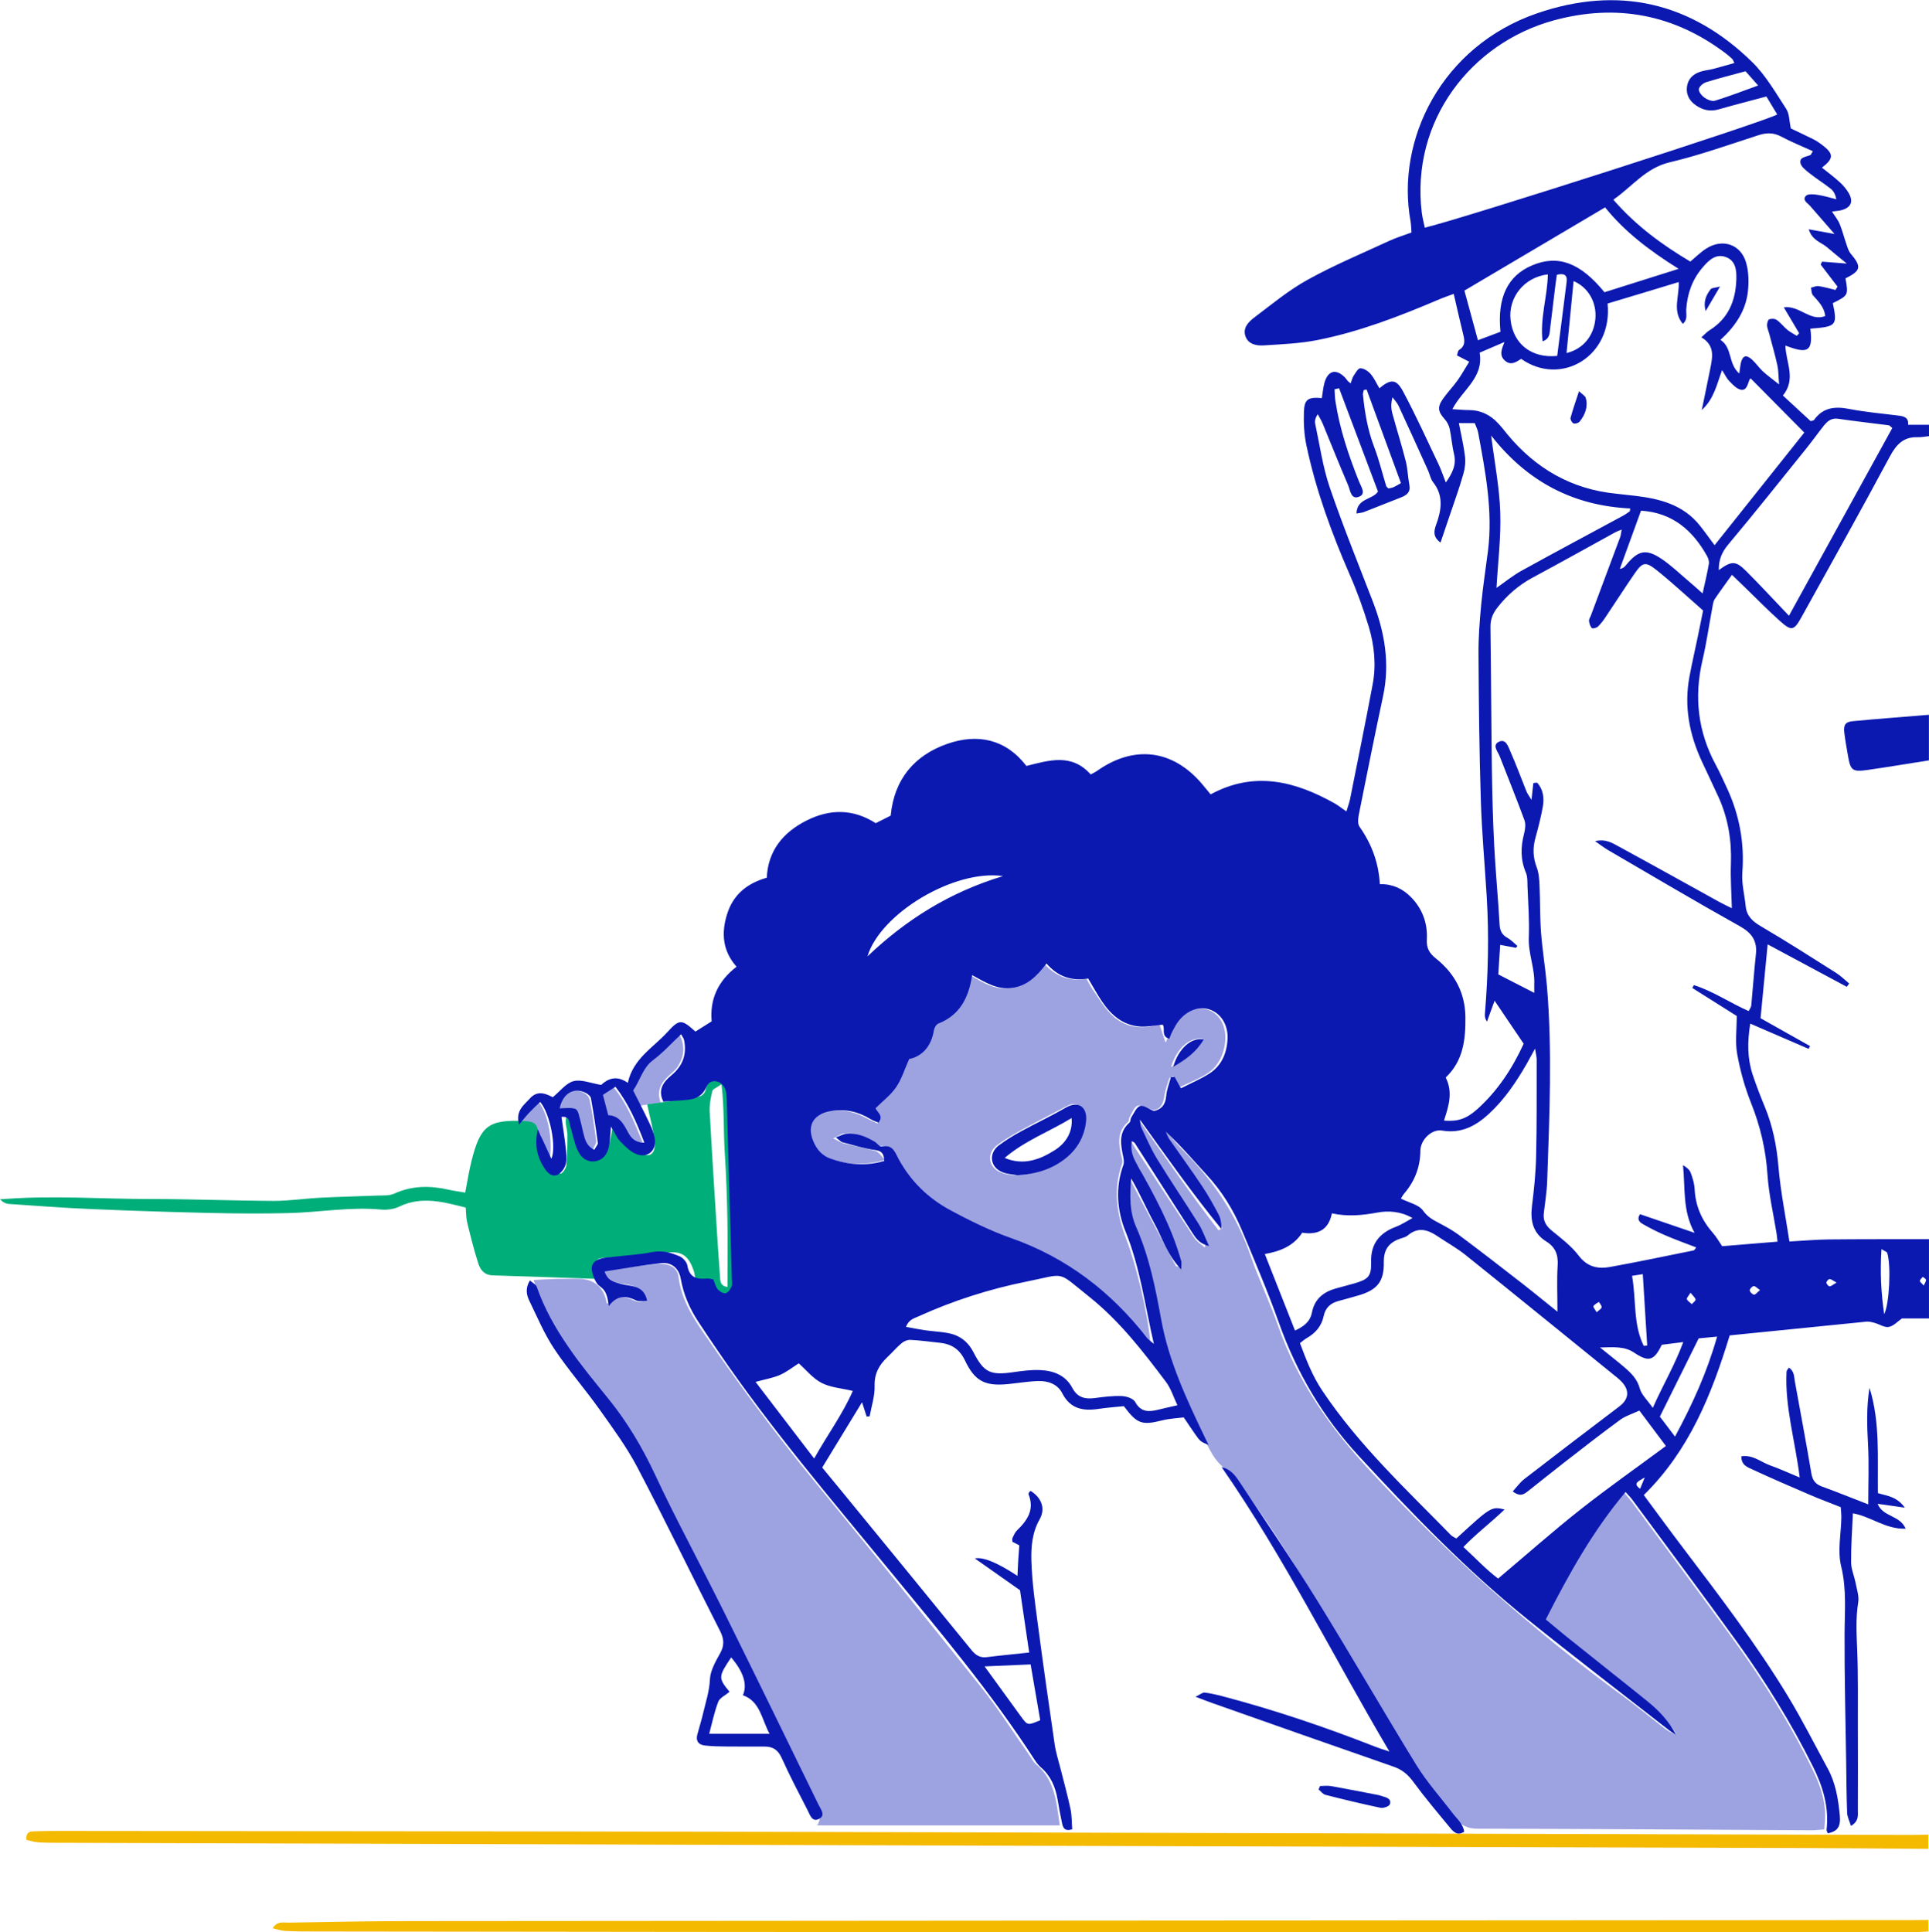 <?xml version="1.0" encoding="UTF-8"?>
<svg id="Layer_2" xmlns="http://www.w3.org/2000/svg" viewBox="0 0 271.21 271.68">
  <defs>
    <style>
      .cls-1 {
        fill: #00ae7a;
      }

      .cls-2 {
        fill: #0b19b1;
      }

      .cls-3 {
        opacity: .4;
      }

      .cls-4 {
        fill: #f4ba00;
      }
    </style>
  </defs>
  <g id="Layer_1-2" data-name="Layer_1">
    <g>
      <g class="cls-3">
        <path class="cls-2" d="M158.89,165.85c2.13,4.04,4.26,8.09,6.41,12.12.06.12.35.11.64.19-.05-1.99-.88-3.67-1.63-5.34-1.17-2.62-2.47-5.17-3.73-7.75-.23-.48-.43-1.03-.81-1.37-.98-.87-1.05-1.93-.84-3.39.34.56.54.92.77,1.26,2.74,4.18,5.47,8.36,8.25,12.52.31.47.85.79,1.43,1.31.32-.99-.1-1.61-.43-2.19-.93-1.62-1.91-3.2-2.9-4.78-2.01-3.22-4.43-6.2-5.73-9.83-.11-.3-.19-.61-.12-1.02,3.67,5.18,7.25,10.4,11.12,15.41.17-.09.34-.18.51-.27-.34-.9-.55-1.88-1.04-2.7-1.27-2.11-2.66-4.15-4.03-6.2-1.02-1.53-2.09-3.02-3.14-4.54.1-.08.21-.16.31-.24.85.95,1.65,1.95,2.55,2.85,4.12,4.19,7.36,8.92,9.3,14.53,1.17,3.4,2.75,6.66,3.94,10.05,2.74,7.84,7.39,14.41,13,20.43,10.85,11.66,22.65,22.24,35.52,31.62,1.94,1.41,3.79,2.95,5.69,4.42.5.39,1.04.74,1.76.93-.23-.35-.4-.77-.69-1.05-1.96-1.9-3.85-3.88-5.94-5.63-3.12-2.61-6.39-5.04-9.59-7.55-.73-.57-1.44-1.17-2.31-1.89,3.14-6.33,6.59-12.36,11.16-17.9.42.49.77.87,1.08,1.28,4.64,6.27,9.3,12.53,13.9,18.84,4.37,5.99,8.32,12.24,11.58,18.92.98,2,1.71,4.06,1.73,6.31,0,.64-.07,1.29-.12,2.02-.69.05-1.2.12-1.72.12-15.68-.08-31.36-.19-47.05-.22-1.4,0-2.25-.45-3.17-1.52-6.49-7.53-11.25-16.19-16.16-24.75-4.41-7.7-8.88-15.36-14.27-22.43-.4-.53-.74-1.2-1.28-1.52-2.18-1.26-2.94-3.49-3.98-5.53-3.31-6.53-5.54-13.4-6.76-20.63-.41-2.4-1.26-4.76-2.16-7.04-.99-2.54-1.15-5.15-1.05-7.84Z"/>
        <path class="cls-2" d="M149.02,256.66h-34.12c.89-1.57.17-2.63-.38-3.75-5.11-10.34-10.21-20.69-15.31-31.03-2.83-5.74-5.56-11.53-8.55-17.19-1.46-2.75-3.34-5.29-5.17-7.83-2.14-2.98-4.47-5.82-6.61-8.79-1.71-2.38-2.86-5.06-3.86-8.1,1.16-.06,2.13-.12,3.1-.15,1.07-.03,2.14-.02,3.2-.02,2.21,0,3.65,1.24,3.97,3.45.18-.01.46.05.53-.05.87-1.13,1.93-.96,3.03-.47.62.27,1.21.6,1.89-.08-.23-1.31-1.24-1.74-2.38-2-.65-.15-1.35-.15-1.94-.41-.61-.27-1.12-.77-1.68-1.17.04-.13.08-.26.12-.39.42-.06.83-.14,1.25-.19,1.78-.23,3.55-.48,5.33-.68.72-.08,1.48-.18,2.17-.04.94.18,1.66.66,1.8,1.82.34,2.86,1.76,5.28,3.36,7.61,4.91,7.15,10.04,14.13,15.55,20.85,7.95,9.7,15.85,19.44,23.67,29.24,2.41,3.02,4.48,6.3,6.71,9.46.31.44.54.96.94,1.29,2.69,2.23,2.89,5.38,3.36,8.63Z"/>
        <path class="cls-2" d="M161.73,188.64c-1.58-1.74-2.93-3.29-4.34-4.76-3.98-4.16-8.65-7.27-14.06-9.3-2.68-1.01-5.35-2.08-7.92-3.33-3.97-1.94-7.32-4.62-9.43-8.64-.44-.85-.87-1.85-2.24-1.42-.22.07-.6-.48-.94-.69-1.28-.77-2.64-1.32-4.17-1.12-.39.05-.76.34-1.48.68.73.35,1.09.6,1.49.7,1.48.37,3,.63,4.46,1.07.45.13.77.69,1.36,1.26-3.15.88-5.85.71-8.46-.51-1.48-.69-2.04-2.1-2.21-3.59-.14-1.22.71-1.97,1.77-2.39,2.29-.9,4.44-.4,6.51.74.42.23.86.41,1.29.61.13-.11.26-.23.39-.34-.23-.61-.47-1.22-.77-1.99,2.21-1.46,3.93-3.48,4.31-6.52,2.46-.62,3.72-2.32,3.89-4.95,3.32-1.08,4.83-3.59,5.3-7.01,1.81,1.1,3.53,2.1,5.65,1.8,2.07-.29,3.43-1.64,4.75-3.35,1.61,1.69,3.51,2.47,5.87,2.02.31.54.56,1.07.89,1.54.8,1.14,1.52,2.37,2.48,3.36,1.89,1.97,4.27,2.3,6.9,1.52.24.72.47,1.4.85,2.56.47-.99.7-1.5.96-2,1.12-2.17,3.24-3.25,5.05-2.6,1.86.67,2.76,2.77,2.27,5.19-.35,1.74-1.24,3.11-2.76,3.98-1.14.65-2.37,1.14-3.62,1.74-.33-.64-.56-1.08-.81-1.57-.26.14-.53.19-.57.31-.26.82-.56,1.64-.69,2.48-.16,1.09-.56,1.89-1.53,1.96-.87-.27-1.65-.79-2.21-.62-.52.17-.81,1.07-1.17,1.67-.1.16-.03.46-.15.56-1.72,1.48-1.36,3.31-.9,5.17.06.24.1.54.02.76-1.32,3.66-.72,7.22.62,10.71,1.34,3.49,2.91,9.87,3.34,14.29ZM142.52,165.25c2.76.01,5.74-1.09,7.43-2.61,1.43-1.29,2.3-2.91,2.57-4.82.13-.87.05-1.77-.76-2.34-.79-.56-1.52-.1-2.23.28-2.06,1.08-4.13,2.13-6.16,3.25-1.1.61-2.19,1.26-3.19,2.01-1.5,1.12-1.24,3.1.48,3.81.72.3,1.54.35,1.86.42ZM164.64,150.03c1.98-.99,3.42-2.1,4.43-3.98-1.88-.23-3.62,1.36-4.43,3.98Z"/>
        <path class="cls-2" d="M89.98,155.44c-.41-.77-.75-1.41-1.02-1.92.95-3.76,4.22-5.41,6.53-8.15.89,1.73.7,3.15-.15,4.51-.24.39-.58.73-.93,1.03-1.21,1.04-2.21,2.17-1.54,4.11-1.1.16-1.97.29-2.88.43Z"/>
        <path class="cls-2" d="M80.75,155.84h-2.48c.36-1.06,1-1.77,1.78-2.3.83-.55,2.59.04,2.82,1.02.44,1.93.69,3.91.95,5.88.04.32-.26.68-.51,1.27-2-1.59-1.38-4.09-2.56-5.86Z"/>
        <path class="cls-2" d="M90.34,160.59c-1.55.02-1.94-.88-2.36-1.67-.58-1.08-1.21-2.07-2.66-2.17-.24-.94-.47-1.81-.71-2.76.55-.37,1.02-.7,1.64-1.13,1.89,2.28,2.9,4.88,4.09,7.74Z"/>
        <path class="cls-2" d="M73.34,157.49c.88-.93,1.63-1.72,2.4-2.53,1.21,1.53,1.95,4.82,1.59,7.84-.32-.67-.53-1.43-.98-1.98-.43-.54.1-1.63-1.2-1.74-.59-.05-1.11-.94-1.8-1.59Z"/>
      </g>
      <path class="cls-1" d="M65.41,167.68c.31-1.58.53-3.03.88-4.43,1.25-5,2.4-5.85,7.45-5.63,1.36.06,1.83.38,1.95,1.75.15,1.78.62,3.42,1.72,4.82.32.41.91.79,1.39.82.27.01.78-.72.82-1.16.14-1.44.15-2.9.15-4.34,0-.87-.53-1.75.01-2.9.35.45.65.7.75,1.01.33,1.01.52,2.07.89,3.06.25.66.59,1.38,1.11,1.81,1.22.99,2.5.58,2.95-.91.34-1.13.49-2.31.77-3.69.42.29.8.43.96.7.34.57.48,1.27.86,1.79.46.62,1.01,1.27,1.67,1.63,1.57.88,2.47.32,2.29-1.5-.17-1.69-.65-3.35-1.04-5.24,1.64-.23,3.52-.49,5.39-.75.53-.07,1.06-.12,1.58-.24.67-.15,1.13-.4,1.31-1.25.23-1.1,1.04-1.49,2.07-1.4,1.03.09,1.34.86,1.44,1.65.2,1.65.32,3.32.39,4.98.29,6.86.55,13.72.82,20.58.01.33.01.67.04,1,.08.99-.02,1.87-1.19,2.21-1.13.33-1.88.02-2.63-1.17-.1-.17-.16-.36-.28-.63-.34-.05-.72-.1-1.1-.16-.32-.06-.64-.14-1.05-.23-.08-.4-.12-.79-.23-1.14-.66-2-1.55-2.77-3.45-2.63-1.59.12-3.18.3-4.77.44-1.33.12-2.65.25-3.98.3-1.49.06-1.73.28-1.6,1.77.03.31.11.62.22,1.22-5-.17-9.86-.35-14.72-.5-1.14-.03-1.72-.78-2-1.67-.61-1.89-1.09-3.83-1.56-5.76-.16-.63-.14-1.31-.21-2.1-3.14-.79-6.18-1.66-9.36-.13-.74.36-1.7.48-2.53.41-4.42-.42-8.78.41-13.18.5-3.59.08-7.19.06-10.78-.02-5.6-.13-11.19-.31-16.79-.55-3.86-.16-7.72-.46-11.57-.72-.44-.03-.86-.23-1.27-.66.38-.02.76-.05,1.14-.07,6.53-.46,13.06.02,19.58.03,5.93,0,11.86.24,17.79.27,2.19,0,4.38-.34,6.58-.45,2.66-.14,5.32-.19,7.98-.3.79-.03,1.66.04,2.35-.27,2.5-1.14,5.03-1.15,7.63-.56.76.17,1.53.27,2.34.41ZM102.28,180.95c0-3.25.05-6.37-.01-9.49-.06-3.13-.16-6.26-.37-9.39-.2-3.08-.05-6.18-.46-9.62-.66.47-1.22.66-1.29.96-.23.94-.42,1.94-.37,2.9.34,6.25.75,12.5,1.14,18.75.1,1.53.22,3.06.32,4.59.04.62.13,1.19,1.04,1.3Z"/>
      <g>
        <path class="cls-4" d="M271.11,259.96c-5.87-.04-11.74-.1-17.61-.12-36.9-.11-73.8-.21-110.7-.32-44.51-.13-89.01-.27-133.52-.41-1.27,0-2.54.01-3.8-.06-.62-.03-1.23-.24-1.77-.35-.1-1,.38-1.18.96-1.2,1.13-.04,2.27-.06,3.4-.06,34.03.04,68.06.05,102.09.13,52.85.12,105.69.29,158.54.43.8,0,1.6-.03,2.4-.05v2Z"/>
        <path class="cls-4" d="M271.11,271.57c-.73.03-1.46.1-2.19.1-39.91,0-79.82.02-119.73,0-35.04-.01-70.07-.06-105.11-.1-1.33,0-2.67,0-4-.08-.54-.03-1.08-.22-1.75-.37.66-1.05,1.48-.78,2.15-.79,5.67-.1,11.34-.21,17.02-.22,70.47-.06,140.95-.1,211.42-.14.73,0,1.47-.01,2.2-.02v1.6Z"/>
      </g>
      <g>
        <path class="cls-2" d="M271.21,185.38h-3.8c-.59.4-1.17,1.06-1.85,1.19-.61.11-1.32-.38-2-.57-.37-.1-.78-.21-1.16-.17-6.37.63-12.73,1.28-19.21,1.93-2.52,8.25-5.65,16.13-12.08,22.45,1.78,2.4,3.62,4.92,5.51,7.41,5.16,6.81,10.35,13.59,14.78,20.91,2,3.31,3.74,6.76,5.59,10.16,1.11,2.04,1.46,4.28,1.68,6.54.15,1.62-.3,2.25-1.68,2.54-.06-.17-.2-.35-.18-.52.36-3.17-.51-6.04-1.91-8.86-3.07-6.17-6.7-12-10.72-17.58-4.84-6.71-9.8-13.33-14.71-19.98-.23-.31-.52-.59-.92-1.05-4.61,5.47-7.98,11.55-11.22,17.92,1.04.86,1.99,1.67,2.96,2.45,3.8,3.04,7.63,6.05,11.41,9.12,1.58,1.28,2.97,2.77,3.95,4.65-.31-.2-.64-.37-.93-.6-6.68-5.22-13.41-10.36-20.01-15.68-8.59-6.93-16.23-14.87-23.7-22.96-5.04-5.46-8.73-11.73-11.22-18.75-1.56-4.39-3.4-8.69-5.2-12.99-1.19-2.85-2.8-5.45-4.91-7.73-1.89-2.05-3.7-4.17-5.79-6.11.18.38.31.79.55,1.12,1.52,2.19,3.1,4.35,4.58,6.57.85,1.27,1.6,2.62,2.31,3.97.31.59.41,1.3.4,2.05-4.06-4.96-7.72-10.16-11.46-15.38.06.36.04.77.19,1.09.71,1.5,1.37,3.04,2.24,4.46,1.88,3.07,3.91,6.05,5.82,9.1.55.87.89,1.87,1.47,3.12-1.38-.33-1.88-1.14-2.36-1.87-2.72-4.19-5.39-8.41-8.09-12.62-.06-.09-.2-.13-.42-.27-.17,1.17.04,2.04.65,3.12,2.48,4.41,4.94,8.85,6.31,13.77.06.22,0,.47,0,1.17-1.99-2.09-2.66-4.43-3.78-6.48-1.13-2.07-2.05-4.25-3.26-6.32-.21,2.34-.23,4.7.69,6.8,1.86,4.2,2.73,8.63,3.54,13.09,1.07,5.84,3.56,11.15,6.1,16.45.17.35.34.7.55,1.13-1.15-.49-1.16-.49-1.88-1.51-.5-.71-.97-1.43-1.61-2.37-.93.12-1.99.16-2.99.41-2.89.72-3.55.53-5.43-1.99-1.11.12-2.36.2-3.6.39-2.16.32-3.94-.02-5.06-2.2-.67-1.31-2-1.76-3.39-1.72-1.39.04-2.78.28-4.17.42-3.24.33-4.71-.35-6.11-3.3-.76-1.6-1.89-2.32-3.53-2.5-1.39-.15-2.78-.34-4.17-.41-.4-.02-.9.2-1.22.47-.71.6-1.32,1.32-2,1.96-1.15,1.1-1.84,2.3-1.79,4.03.04,1.42-.44,2.86-.7,4.29-.14,0-.28.02-.42.03-.2-.62-.4-1.24-.65-2.01-1.9,3.12-3.73,6.12-5.6,9.18,1.03,1.25,2,2.43,2.97,3.61,6,7.33,12.01,14.66,17.98,22.01.6.74,1.2,1.16,2.19,1.04,1.91-.24,3.82-.42,5.96-.65-.45-3.05-.88-5.93-1.29-8.76-2.1-1.48-4.13-2.91-6.35-4.47q1.73-.36,5.99,2.45c.04-.8.07-1.5.11-2.2.04-.67.09-1.33.15-2.09-.29-.15-.62-.32-.98-.51,0-.19-.04-.41.04-.57.17-.36.34-.75.61-1.02,1.47-1.41,2.51-2.94,1.62-5.1-.03-.08.09-.24.16-.35.03-.05.1-.07.15-.1,1.51.93,2.12,2.49,1.26,3.99-1.06,1.86-1.22,3.89-1.16,5.86.09,3.05.54,6.1.94,9.14.73,5.55,1.52,11.09,2.33,16.62.17,1.18.55,2.33.84,3.49.47,1.87.99,3.74,1.39,5.63.2.94.17,1.93.24,2.84-1.11.35-1.3-.27-1.43-.86-.24-1.11-.44-2.22-.63-3.34-.3-1.75-.96-3.31-2.35-4.51-.35-.3-.63-.69-.89-1.08-6.14-9.49-13.4-18.12-20.56-26.83-8.17-9.95-16.53-19.76-23.8-30.41-.98-1.43-1.95-2.87-2.9-4.32-1.23-1.86-2.09-3.85-2.48-6.06-.26-1.48-1.3-2.35-2.77-2.19-2.62.29-5.21.76-7.93,1.17.36,1.24,1.38,1.52,2.4,1.78.64.16,1.32.2,1.95.4.78.26,1.38.77,1.63,1.94-.58,0-1.13.15-1.51-.03-1.37-.65-2.63-.88-3.89.77-.17-1.27-.33-2.16-1.25-2.77-.53-.35-.85-1.18-1.05-1.86-.31-1.1.14-1.77,1.28-2.06.57-.15,1.18-.17,1.78-.24,1.78-.21,3.58-.3,5.34-.65,1.41-.28,2.67.07,3.88.6.47.21,1,.81,1.08,1.31.28,1.68,1.34,1.94,2.75,1.81.26-.02.52.06.89.12.19.45.31,1,.62,1.39.25.3.78.61,1.1.55.34-.07.68-.55.84-.93.14-.34.05-.79.04-1.19-.23-8.27-.46-16.53-.71-24.8-.02-.59-.01-1.22-.22-1.76-.49-1.29-2.1-1.58-2.62-.37-.79,1.85-2.23,1.83-3.75,1.95-.78.06-1.57.11-2.33.16-.82-1.7.02-2.77,1.15-3.71,1.59-1.32,2.19-2.97,1.76-4.99-.04-.18-.18-.34-.41-.77-1.35,1.26-2.53,2.58-3.92,3.62-1.5,1.13-1.84,2.88-2.82,4.28.78,1.55,1.55,3.02,2.26,4.53.34.72.66,1.48.78,2.25.27,1.66-1.01,2.79-2.57,2.18-.87-.34-1.61-1.11-2.29-1.8-.45-.45-.69-1.09-1.3-2.08-.1,1.14-.12,1.82-.22,2.49-.2,1.4-.93,2.24-2.04,2.39-.99.14-1.93-.38-2.47-1.64-.47-1.09-.68-2.29-1.02-3.43-.16-.52-.06-1.29-1.21-1.17.2,1.43.43,2.85.59,4.27.09.79.19,1.62.01,2.37-.14.56-.61,1.22-1.12,1.48-.76.38-1.42-.21-1.83-.84-1.01-1.53-1.5-3.19-.98-5.54.75,1.63,1.31,2.84,1.91,4.14.74-1.61-.17-6.32-1.57-7.99-.52.5-1.04.98-1.52,1.49-.43.45-.81.95-1.45,1.7-.55-1.98.73-2.77,1.49-3.64.9-1.02,1.88-.95,3.25-.21,1.01-.82,1.86-1.99,2.93-2.26,1.11-.28,2.44.3,3.87.53.93-.86,2.15-1.42,3.75-.29.75-3.43,3.57-4.94,5.56-7.13,1.71-1.88,2.01-1.82,3.95-.08.7-.44,1.42-.9,2.28-1.44-.28-3.1.89-5.67,3.5-7.68-1.96-2.21-2.16-4.7-1.35-7.33.83-2.71,2.71-4.36,5.6-5.18.17-3.79,2.28-6.37,5.59-8.04,3.28-1.65,6.53-1.67,9.73.37.72-.36,1.42-.72,2.1-1.06.49-5.14,3.36-8.49,7.97-10.1,4.23-1.47,8.19-.69,11.11,3.11,3.18-.78,6.35-1.83,9.04,1.2.32-.18.61-.31.87-.49,5.23-3.69,10.65-3.03,14.77,1.81.43.5.84,1.02,1.22,1.48,6.15-3.33,11.86-1.86,17.45,1.27.51.29.97.67,1.64,1.13.2-.67.41-1.2.52-1.75,1.07-5.36,2.16-10.72,3.17-16.09.52-2.73.25-5.48-.54-8.12-.75-2.48-1.63-4.94-2.67-7.31-2.56-5.88-4.76-11.88-6.09-18.16-.33-1.55-.42-3.18-.36-4.77.07-1.78.6-2.08,2.52-1.92.12-.7.17-1.43.36-2.12.49-1.77,1.63-2.05,2.9-.77.14.14.24.32.37.47.08.1.2.17.42.36.15-.39.22-.77.41-1.06.27-.41.64-1.08.95-1.07.49,0,1.09.39,1.44.79.51.59.83,1.33,1.24,2.02,1.59-1.32,2.37-1.34,3.32.43,1.79,3.34,3.36,6.81,4.99,10.23.37.78.64,1.6,1.03,2.59.93-1.33,1.52-2.5,1.15-4.02-.28-1.16-.36-2.37-.61-3.54-.1-.47-.36-.96-.68-1.32-.99-1.11-1.09-1.73-.2-2.97.62-.87,1.37-1.64,1.99-2.51.57-.8,1.04-1.66,1.64-2.62-.67-.35-1.16-.59-1.73-.89.12-.32.13-.66.3-.76.85-.53.82-1.24.61-2.08-.46-1.87-.88-3.74-1.36-5.81-.8.3-1.47.52-2.11.8-5.53,2.35-11.13,4.52-17.04,5.69-2.47.49-5.02.59-7.54.75-.98.06-2.12-.11-2.56-1.2-.48-1.21.37-2.09,1.21-2.72,2.44-1.84,4.83-3.83,7.49-5.3,3.72-2.06,7.67-3.71,11.54-5.5.96-.44,1.98-.75,3.07-1.15-.04-.55-.04-1.07-.13-1.58-2.09-11.46,4.35-24.61,17.79-29.24,11.37-3.91,21.61-1.6,30.23,6.84,1.92,1.88,3.31,4.32,4.8,6.6.45.69.42,1.71.65,2.75.87.41,2.02.95,3.15,1.51.42.21.81.47,1.18.75,1.73,1.3,1.74,1.94.04,3.25.84.67,1.7,1.31,2.48,2.02.49.44.94.97,1.27,1.53.71,1.21.36,2.04-.97,2.42-.38.11-.78.12-1.37.2.41.65.84,1.16,1.08,1.74.37.9.61,1.86.93,2.79.16.47.3.99.6,1.36,1.58,1.88,1.49,2.41-.71,3.51.42,2.36.41,2.39-1.78,3.48.66,3.15.52,3.31-3.16,3.59.44,3.41-.54,3.49-3.51,2.38.06,2.34,1.56,4.7-.35,7.02,1.33,1.23,2.64,2.43,3.9,3.6.24-.08.42-.08.48-.16,1.26-1.78,2.95-1.94,4.95-1.55,2.22.43,4.49.63,6.74.91.85.1,1.65.22,1.53,1.31h2.95v1.6c-.53.05-1.06.17-1.59.15-2-.07-3.01,1.02-3.92,2.71-4.06,7.58-8.26,15.08-12.43,22.6-1.04,1.88-1.4,1.98-2.97.58-1.74-1.55-3.37-3.23-5.05-4.85-.56-.54-1.11-1.08-1.75-1.69-.91,1.27-1.7,2.34-2.44,3.44-.17.26-.22.62-.28.94-.48,2.55-.84,5.13-1.43,7.65-1.2,5.16-.64,10.05,1.89,14.72.57,1.05,1.05,2.15,1.56,3.24,1.75,3.77,2.47,7.69,2.16,11.86-.12,1.56.31,3.16.47,4.74.14,1.4.98,2.15,2.16,2.84,3.56,2.09,7.05,4.32,10.54,6.53.67.42,1.24,1,1.85,1.5-.11.16-.22.31-.33.47-3.7-1.99-7.41-3.98-11.13-5.97-.34,3.55-.67,6.91-1,10.38,2.26,1.27,4.61,2.6,6.96,3.92-.07.13-.13.26-.2.39-2.71-1.17-5.42-2.34-8.21-3.55-.41,2.56-.41,4.88.33,7.14.5,1.52,1.08,3.01,1.69,4.49,1.14,2.73,1.7,5.56,1.95,8.52.3,3.49,1,6.94,1.54,10.49,1.98-.11,3.7-.27,5.42-.29,4.73-.05,9.47-.03,14.2-.04v11.21ZM245.87,142.14c.14-.29.32-.52.35-.76.23-2.39.39-4.78.65-7.17.21-1.9-.54-3.02-2.24-3.97-6.23-3.48-12.37-7.12-18.53-10.71-.55-.32-1.06-.72-1.84-1.26,1.54-.36,2.5.3,3.44.81,4.69,2.55,9.35,5.15,14.02,7.73.57.31,1.16.59,1.77.89-.05-2.17-.21-4.21-.13-6.25.12-3.26-.39-6.38-1.73-9.35-.77-1.7-1.59-3.38-2.37-5.07-1.75-3.79-2.51-7.73-1.73-11.88.35-1.9.79-3.78,1.18-5.67.25-1.22.5-2.45.74-3.64-2.26-1.98-4.31-3.89-6.49-5.64-1.62-1.3-2.03-1.18-3.19.51-1.36,1.98-2.65,4-3.99,5.99-.33.5-.69.99-1.12,1.4-.19.19-.74.32-.85.21-.24-.23-.35-.64-.4-.99-.03-.24.15-.5.25-.75,1.38-3.68,2.76-7.37,4.13-11.05.1-.28.12-.6.21-1.06-.43.18-.68.26-.9.38-3.86,2.12-7.7,4.27-11.58,6.35-1.98,1.06-3.61,2.47-4.99,4.23-.65.83-.99,1.66-.98,2.73.09,6.67.11,13.34.2,20.01.05,3.6.15,7.2.33,10.8.19,3.66.55,7.31.75,10.97.05.9.3,1.49,1.1,1.93.52.29.95.75,1.41,1.14-.07.09-.13.18-.2.27-.68-.13-1.37-.26-2.22-.42-.09,1.47-.18,2.77-.27,4.15,1.67.86,3.24,1.67,5.06,2.6,0-.61-.01-.91,0-1.21.1-2.23-.86-4.31-.77-6.57.1-2.39-.09-4.79-.18-7.18-.02-.66.02-1.37-.23-1.95-.77-1.82-.74-3.61-.25-5.48.16-.61.25-1.36.04-1.92-1.1-3-2.31-5.96-3.47-8.95-.26-.68-1.13-1.58-.08-2.06.98-.44,1.29.74,1.59,1.4.81,1.82,1.49,3.71,2.24,5.56.14.36.39.67.72,1.22.11-1.02.19-1.69.26-2.36l.53-.06c.84.92,1.02,2.12.81,3.35-.27,1.51-.65,3-1.06,4.47-.38,1.4-.33,2.73.2,4.11.3.78.35,1.68.39,2.53.1,2.19.05,4.39.21,6.58.19,2.52.61,5.03.83,7.55.77,9.13.35,18.26.04,27.4-.05,1.53-.31,3.05-.48,4.57-.11,1.02.29,1.75,1.1,2.41,1.34,1.1,2.77,2.17,3.8,3.53,1.21,1.6,2.7,1.91,4.42,1.6,3.93-.71,7.85-1.54,11.77-2.33.08-.02.14-.17.34-.42-1.48-.57-2.91-1.08-4.3-1.68-1.1-.47-2.17-1.01-3.2-1.6-.43-.25-.91-.64-.4-1.39,2.54.87,5.1,1.74,7.67,2.62-1.73-3.1-1.29-6.35-1.63-9.51.51.29.92.63,1.08,1.06.28.74.52,1.53.56,2.32.12,2.38,1.01,4.38,2.57,6.15.48.54.84,1.19,1.3,1.86,2.54-.21,5.12-.42,7.78-.64-.06-.51-.08-.83-.13-1.14-.44-2.76-1.1-5.51-1.28-8.29-.23-3.51-1.01-6.81-2.31-10.07-.88-2.21-1.53-4.55-1.95-6.89-.3-1.67-.06-3.43-.06-5.34-1.93-1.22-4.09-2.58-6.25-3.94.07-.13.15-.27.22-.4,2.71.85,5.08,2.5,7.73,3.66ZM212.68,209.7c.6-.66,1.05-1.3,1.65-1.76,4.43-3.42,8.88-6.82,13.34-10.19,1.34-1.01,1.49-2.26.3-3.5-.18-.19-.38-.37-.59-.54-7.1-5.75-14.18-11.52-21.3-17.23-1.24-1-2.66-1.78-3.98-2.67-1.37-.93-2.73-1.33-4.17-.11-.29.25-.72.34-1.1.47-1.57.55-2.3,1.54-2.27,3.3.05,2.77-.97,3.94-3.67,4.7-.9.25-1.79.52-2.69.75-1.13.3-1.85.94-2.1,2.14-.29,1.38-1.14,2.38-2.36,3.07-.34.19-.63.46-.97.72.89,2.37,1.76,4.63,3.16,6.71,5.09,7.6,11.73,13.8,18.07,20.28.21.22.53.33.76.47,4.89-4.49,4.91-4.5,6.78-4.08-1.93,1.87-3.95,3.36-5.79,5.28,1.71,1.57,3.22,3.2,4.88,4.44,3.95-3.33,7.64-6.6,11.51-9.66,3.9-3.08,7.96-5.93,12.08-8.98-1.29-1.72-2.48-3.31-3.73-4.98-.99.47-1.96.75-2.73,1.32-2.69,1.97-5.31,4.02-7.94,6.06-1.63,1.27-3.24,2.57-4.86,3.85-.57.44-1.13,1.02-2.27.14ZM164.65,151.45c.17-.01.33-.02.5-.03.26.47.52.94.88,1.6,1.42-.73,2.77-1.29,3.99-2.07,1.76-1.13,2.49-2.92,2.57-4.95.07-1.9-.92-3.46-2.41-4.02-1.47-.56-3.21.01-4.42,1.51-.37.46-.65,1-.93,1.53-.18.33-.29.69-.43,1.03-1.24-.35-.52-1.44-.93-1.98-1.11.1-2.18.34-3.22.26-2.38-.18-4.04-1.62-5.31-3.51-.7-1.03-1.29-2.14-1.95-3.24-2.35.4-4.27-.27-5.86-2.11-1.31,1.75-2.71,3.15-4.85,3.44-2.1.29-3.78-.82-5.6-1.8-.48,3.18-1.73,5.62-4.76,6.81-.28.11-.55.58-.61.91-.35,2.21-1.55,3.64-3.49,4.09-.66,1.46-1.06,2.84-1.84,3.96-.76,1.11-1.9,1.96-2.88,2.94.24.6,1.17,1.02.43,2.03-.37-.16-.79-.29-1.14-.5-1.72-1.06-3.58-1.47-5.55-1.13-2.69.46-3.52,2.26-2.29,4.68.48.94,1.17,1.61,2.15,1.97,2.5.92,5.04,1.12,7.63.36-.06-.83-.2-1.38-1.21-1.52-1.57-.22-3.11-.69-4.66-1.1-.26-.07-.47-.34-.94-.69.67-.24,1.07-.48,1.49-.52,1.46-.14,2.75.4,3.97,1.13.34.2.7.74.94.68,1.58-.4,1.94.86,2.44,1.78,1.68,3.08,4.11,5.45,7.14,7.1,2.8,1.52,5.7,2.94,8.7,4,7.81,2.75,14.02,7.55,19.06,14.01.2.25.49.44.97.85-1.28-5.5-1.94-10.78-3.98-15.78-1.2-2.95-1.47-6.21-.31-9.38.12-.33.06-.77-.02-1.14-.36-1.73-.7-3.43.88-4.81.17-.15.11-.52.25-.73.38-.58.71-1.42,1.24-1.61.48-.16,1.21.41,1.94.71,1-.2,1.63-.84,1.73-2.09.07-.9.43-1.77.66-2.66ZM188.27,54.59c-.21.05-.43.1-.64.15.04.56.04,1.13.13,1.69.6,3.91,1.86,7.63,3.32,11.29.27.69,1.02,1.7.03,2.11-1.18.49-1.26-.88-1.56-1.59-1.24-2.88-2.39-5.79-3.59-8.69-.19-.45-.46-.88-.69-1.31-.33.49-.44.93-.36,1.33.64,2.99,1.06,6.06,2.04,8.94,1.85,5.42,4.01,10.73,6.07,16.08,1.67,4.32,2.42,8.7,1.43,13.31-1.17,5.48-2.27,10.97-3.37,16.46-.12.61-.25,1.44.06,1.87,1.69,2.41,2.69,5.03,2.86,8.08,1.76-.03,3.18.62,4.35,1.8,1.65,1.66,2.38,3.72,2.26,6-.06,1.21.34,1.9,1.26,2.64,2.63,2.1,4.13,4.81,4.16,8.28.03,3.14-.3,6.13-2.77,8.47,1.07,2.11.39,4.09-.24,6.06,1.91.15,3.13-.22,4.68-1.61,2.87-2.58,4.93-5.73,6.52-9.2-1.37-2.02-2.67-3.96-4.09-6.05-.43,1.18-.75,2.06-1.07,2.95-.29-.44-.32-.77-.29-1.1.45-5.46.59-10.92.26-16.39-.27-4.52-.69-9.04-.83-13.57-.22-6.87-.29-13.74-.33-20.61-.02-2.32.16-4.66.38-6.98.24-2.52.63-5.02.95-7.52.71-5.65-.36-11.16-1.38-16.67-.08-.44-.31-.85-.48-1.32h-2.23c.32,1.66.68,3.15.86,4.66.1.83,0,1.72-.24,2.53-.55,1.92-1.23,3.8-1.87,5.69-.43,1.28-.87,2.56-1.33,3.92-1.11-.82-.92-1.66-.62-2.5.75-2.06,1.09-4.07-.42-5.99-.36-.45-.46-1.1-.71-1.65-1.37-3.04-2.75-6.07-4.15-9.1-.2-.43-.56-.8-.85-1.19-.23.85-.21,1.59-.02,2.27.61,2.25,1.32,4.48,1.89,6.73.27,1.08.29,2.22.5,3.31.2,1.03-.36,1.45-1.18,1.77-1.74.68-3.47,1.38-5.2,2.05-.28.11-.6.12-1.05.21.05-2.18,2.28-1.92,3.02-3.09-1.83-4.86-3.66-9.71-5.48-14.55ZM241.07,76.65c4.24-5.32,8.43-10.58,12.61-15.83-2.61-2.64-5.08-5.13-7.55-7.62-.03.04-.14.13-.18.24-.24.62-.39,1.51-1.19,1.36-.61-.12-1.16-.74-1.64-1.23-.37-.38-.6-.9-1-1.53-.77,2.07-1.13,4.03-2.86,5.62.44-2.15.83-3.97,1.19-5.79.32-1.63.71-3.28-1.24-4.44.48-.42.78-.77,1.15-1,2.64-1.64,3.66-4.15,3.76-7.1.05-1.27-.06-2.7-1.51-3.2-1.42-.5-2.41.52-3.24,1.49-1.43,1.67-2.14,3.65-2.29,5.86-.04.66.24,1.44-.48,2.06-1.52-1.82-.48-3.86-.58-5.88-1.8.55-3.46,1.05-5.11,1.55-1.64.5-3.28.99-4.89,1.47.74,7.42-6.54,11.73-12.15,7.78-.68.43-1.44.99-2.28.25-.85-.74-.46-1.63-.07-2.62-1.3.56-2.39,1.03-3.49,1.5.6,3.54-2.42,5.2-3.83,7.94.92.06,1.63.13,2.33.13,1.64,0,2.97.66,4.07,1.83.46.48.87,1.01,1.29,1.53,4,4.85,9.05,7.78,15.37,8.4.86.09,1.72.19,2.59.29,3.52.41,6.84,1.26,9.18,4.23.66.83,1.27,1.7,2.03,2.71ZM248.34,13.57c-2.39.64-4.58,1.2-6.75,1.82-1.2.34-2.25.06-3.21-.62-.87-.62-1.34-1.49-1.2-2.58.15-1.11.87-1.78,1.89-2.11.56-.19,1.18-.23,1.76-.38,1-.26,1.99-.55,3.02-.84-.17-.33-.2-.47-.29-.56-.29-.27-.59-.54-.91-.78-7.3-5.53-15.45-7.04-24.2-4.65-11.63,3.17-20.13,14.14-18.55,27.05.09.7.28,1.39.42,2.09,5.39-1.27,48.23-15.03,49.55-15.92-.48-.79-.95-1.58-1.52-2.52ZM237.62,36.8c.85-.7,1.52-1.38,2.3-1.87,2.28-1.44,4.85-.57,5.58,2.01.37,1.3.4,2.77.24,4.12-.32,2.67-1.76,4.82-3.85,6.73,1.71,1.1,1.05,3.36,2.65,4.73.09-.65.12-1.03.2-1.41.25-1.13.76-1.31,1.62-.52.54.5.95,1.12,1.49,1.62.59.55,1.26,1.03,2.28,1.84-.1-1.27-.08-2-.24-2.7-.33-1.49-.76-2.97-1.15-4.45-.1-.39-.28-.76-.3-1.15-.01-.29.12-.78.3-.85.31-.12.81-.1,1.07.09.54.38.95.93,1.46,1.36.41.34.9.59,1.35.87.11-.12.22-.24.34-.36-.68-1.14-1.36-2.29-2.16-3.64,2.17-.33,3.7,2.04,5.82,1.22-.15-1.33-1.01-2.09-1.74-2.94-.21-.25-.18-.69-.26-1.05.36-.08.73-.27,1.07-.22.8.12,1.58.35,2.37.54.1-.16.2-.31.29-.47-.79-1.03-1.58-2.07-2.37-3.1.07-.14.14-.27.2-.41,1.01.08,2.02.16,3.47.27-1.17-.97-1.99-1.62-2.79-2.31-.8-.69-2.06-.91-2.56-2.51,1.23.22,2.17.39,3.63.66-1.34-1.54-2.38-2.74-3.42-3.93-.37-.43-1.16-.82-.61-1.43.27-.3,1.08-.23,1.62-.15.9.13,1.78.41,2.66.63-.13-.7-.39-1.16-.77-1.47-.99-.78-2.07-1.45-3.06-2.24-.49-.39-1.14-.89-1.22-1.42-.13-.86.86-.81,1.42-1.1.09-.05.13-.21.33-.53-1.51-.69-3.04-1.3-4.48-2.07-1.1-.58-2.09-.53-3.23-.16-4.12,1.33-8.21,2.8-12.41,3.79-3.38.8-5.25,3.39-7.93,5.26,3.2,3.68,6.88,6.35,10.79,8.68ZM218.97,184.43c0-2.39-.1-4.45.03-6.49.1-1.5-.32-2.59-1.58-3.37-1.9-1.18-2.29-2.92-2.03-5.02.29-2.31.53-4.64.58-6.96.11-4.53.07-9.06.08-13.59,0-.4-.11-.81-.23-1.56-.51.93-.82,1.51-1.14,2.08-1.5,2.61-3.17,5.1-5.4,7.14-1.83,1.68-3.89,2.75-6.52,2.3-1.45-.25-3.04,1.27-3.06,2.83-.02,2.3-.79,4.29-2.28,6.03-.24.28-.4.62-.45.71,1.13.57,2.51.85,3.1,1.68.64.9,1.39,1.3,2.25,1.75.94.5,1.89,1.01,2.74,1.64,2.99,2.23,5.94,4.51,8.88,6.8,1.62,1.26,3.2,2.57,5.03,4.03ZM165.53,197.56c-.54-1.12-.89-2.31-1.58-3.23-3.24-4.32-6.56-8.61-10.81-12-4.66-3.72-3.18-3.26-8.79-2.14-5.24,1.05-10.32,2.68-15.2,4.89-.61.28-1.38.44-1.77,1.48.97.18,1.79.35,2.62.47,1.05.15,2.13.2,3.17.38,1.67.29,2.89,1.15,3.7,2.73,1.48,2.88,2.4,3.25,5.62,2.79,1.25-.18,2.52-.35,3.77-.29,1.87.08,3.57.73,4.5,2.5.72,1.37,1.8,1.61,3.18,1.43,1.25-.17,2.52-.33,3.78-.28.66.03,1.62.34,1.88.83.81,1.47,1.93,1.41,3.24,1.09.83-.21,1.66-.39,2.68-.62ZM251.53,86.56c5.01-9.11,9.78-17.76,14.52-26.38-.29-.23-.38-.36-.49-.38-2.37-.31-4.76-.57-7.13-.92-.97-.14-1.51.36-2.02.99-.83,1.04-1.59,2.12-2.43,3.16-3.64,4.52-7.25,9.06-10.97,13.5-.92,1.09-1.38,2.17-1.35,3.63,1.79-1.32,2.37-1.34,3.86.15,1.93,1.93,3.78,3.94,5.99,6.25ZM210.96,46.65c-.48-4.83,1.02-7.88,4.43-9.33,3.64-1.55,6.78-.41,10.19,3.77,3.28-1.04,6.61-2.09,10.43-3.29-4.13-2.58-7.64-5.27-10.34-8.64-6.72,3.98-13.22,7.83-19.78,11.7.61,2.23,1.23,4.51,1.9,6.98,1.14-.43,2.11-.79,3.17-1.19ZM210.4,82.66c1.22-.85,2.29-1.73,3.48-2.39,4.77-2.64,9.59-5.2,14.39-7.8.31-.17.59-.39.88-.59.02-.13.03-.26.05-.39-8.01-.39-14.46-3.75-19.55-10.25.49,3.87,1.17,7.33,1.28,10.81.12,3.48-.33,6.99-.53,10.62ZM182.08,187.07c1.22-.55,2.13-1.23,2.38-2.55.36-1.85,1.59-2.86,3.32-3.35.9-.25,1.8-.48,2.7-.74,1.91-.56,2.34-1,2.29-2.93-.07-2.57,1.13-4.12,3.46-5,.83-.31,1.58-.82,2.36-1.24-1.67-.96-3.39-1.06-4.94-.77-2.12.39-4.19.59-6.39.11-.47,2.36-2,3.06-4.17,2.72-1.23,1.89-3.12,2.62-5.26,3,1.43,3.63,2.82,7.15,4.24,10.75ZM114.47,205.07c1.88-3.37,4.01-6.23,5.43-9.5-1.61-.39-3.14-.48-4.39-1.13-1.22-.63-2.16-1.82-3.21-2.75-.85.54-1.69,1.22-2.66,1.64-1,.43-2.11.61-3.41.97,2.76,3.61,5.42,7.08,8.24,10.77ZM239.38,83.43c.35-1.59.66-2.86.88-4.15.06-.35-.08-.79-.26-1.11-2.03-3.63-4.88-6.09-9.28-6.37-1,2.75-1.99,5.47-2.98,8.19.48-.08.68-.3.87-.53,1.72-2.12,2.86-2.35,5.1-.81,1.31.9,2.47,2.02,3.69,3.05.59.5,1.17,1.02,1.97,1.73ZM218.94,50.03c.45-3.53.89-6.96,1.32-10.39.13-1.07-.44-1.22-1.37-1.01-.07.46-.13.85-.18,1.24-.26,2.12-.51,4.23-.77,6.35-.08.67-.06,1.43-1.06,1.77-.39-3.27.69-6.3.74-9.41-3.31.38-5.6,3.23-5.24,6.41.38,3.37,2.95,5.42,6.56,5.05ZM241.43,187.93c-1.21.12-2.05.2-2.6.25-1.87,3.77-3.63,7.31-5.46,11,.56.74,1.26,1.66,2.13,2.81,2.45-4.56,4.48-8.98,5.92-14.06ZM232.38,197.94c1.45-3.26,3.09-6.01,4.28-9.24-1.23.16-2.14.27-3.02.38-1.11,2.3-1.85,2.46-3.93,1.08-1.3-.87-2.8-.75-4.75-.7,1.38,1.12,2.41,1.92,3.41,2.77.96.82,1.82,1.66,2.18,3,.24.88,1.05,1.61,1.82,2.71ZM138.43,234.3c1.88,2.59,3.51,4.85,5.16,7.11.89,1.21.91,1.2,2.66.46-.44-2.58-.89-5.18-1.35-7.85-2.16.09-4.12.18-6.47.28ZM141.02,123.18c-6.86-.98-17.23,5.24-19.06,11.29,5.48-5.2,11.59-9.03,19.06-11.29ZM220.25,49.64c2.33-.56,3.82-2.41,4.05-4.77.22-2.31-.96-4.45-3.06-5.35-.33,3.38-.65,6.71-.99,10.12ZM192.15,54.77c-.14.02-.27.05-.41.07-.04.23-.13.46-.11.67.25,2.51.67,4.97,1.58,7.35.68,1.78,1.13,3.66,1.69,5.49.03.11.17.18.31.33.22-.05.48-.08.72-.18.28-.12.54-.29,1.04-.57-1.63-4.44-3.23-8.8-4.83-13.17ZM83.55,161.67c.22-.42.53-.72.5-.98-.28-2.1-.59-4.19-.97-6.28-.06-.3-.47-.63-.8-.78-1.66-.79-3.16.14-3.59,2.2,2.76-.11,2.38-.21,3.03,2.21.1.39.17.78.27,1.17.24.88.36,1.84,1.56,2.45ZM245.41,10.02c-1.99.54-3.78.99-5.54,1.54-.43.14-.99.62-1.02.99-.03.38.42.92.81,1.19.4.28,1.05.55,1.46.42,1.98-.61,3.91-1.36,6.07-2.14-.69-.78-1.21-1.36-1.78-2.01ZM90.59,160.66c-1.11-2.92-2.22-5.47-4.06-7.86-.67.43-1.19.77-1.76,1.14.26,1.02.49,1.9.74,2.84,1.38.09,2.02.99,2.57,2.02.46.85.86,1.82,2.51,1.86ZM229.46,179.39c.61,3.42.13,6.82,1.65,9.85.16-.02.32-.04.48-.06-.2-3.31-.41-6.61-.62-10.03-.49.08-.87.14-1.52.24ZM264.91,184.78c.73-1.44.99-6.82.43-8.61-.05-.17-.36-.25-.81-.54-.21,3.21-.06,6.13.38,9.15ZM237.68,181.76c-.25.43-.57.73-.51.9.1.28.45.47.69.71.19-.22.56-.47.53-.65-.06-.29-.37-.53-.71-.96ZM224.48,184.51c.33-.31.68-.49.7-.7.03-.23-.24-.5-.38-.76-.27.19-.62.34-.77.6-.07.13.24.47.45.86ZM247.45,181.39c-.4-.27-.67-.59-.88-.56-.23.03-.58.41-.56.61.01.22.38.57.6.59.22.01.46-.33.84-.64ZM258.21,180.33c-.47-.25-.72-.48-.98-.49-.15,0-.45.33-.44.5,0,.19.3.53.45.52.26-.02.51-.26.98-.53ZM270.47,180.76c.17-.4.35-.63.32-.81-.03-.16-.29-.28-.45-.42-.15.19-.39.36-.41.56-.01.16.26.34.55.67ZM231.25,207.73c-.96.57-1.71.83-.66,1.6.18-.43.34-.82.66-1.6Z"/>
        <path class="cls-2" d="M271.21,106.91c-2.89.45-5.77.94-8.66,1.35-2.13.3-2.38.07-2.74-2.05-.18-1.05-.37-2.09-.5-3.15-.14-1.12.13-1.56,1.18-1.66,3.57-.34,7.14-.6,10.71-.9v6.41Z"/>
        <path class="cls-2" d="M74.51,180.04c.39.35.85.57.96.9,2.13,6.12,6.23,10.97,10.2,15.9,2.56,3.18,4.61,6.64,6.36,10.35,3.13,6.63,6.6,13.08,9.86,19.65,4.44,8.95,8.81,17.94,13.2,26.92.3.62.99,1.44.14,1.94-1.04.61-1.34-.51-1.68-1.17-1.25-2.43-2.52-4.85-3.64-7.34-.51-1.14-1.23-1.62-2.42-1.62-1.87.01-3.73,0-5.6-.01-.93-.01-1.87-.03-2.8-.14-.88-.1-1.29-.63-1.05-1.54.28-1.03.6-2.05.84-3.08.36-1.54.86-3.02.93-4.66.06-1.25.79-2.52,1.43-3.67.63-1.12.57-2.01,0-3.15-3.9-7.66-7.64-15.4-11.63-23.01-1.51-2.87-3.46-5.52-5.35-8.18-2.05-2.88-4.39-5.55-6.34-8.48-1.39-2.09-2.38-4.45-3.48-6.72-.4-.82-.63-1.74.05-2.88ZM102.57,237.87c-.61.52-1.38.86-1.59,1.41-.54,1.4-.84,2.9-1.27,4.5h8.49c-1.14-2.1-1.31-4.54-3.75-5.43.66-1.51.07-3.3-1.65-5.31-1.82,2.71-1.83,2.89-.23,4.83Z"/>
        <path class="cls-2" d="M253.04,207.79c-.64-5.21-2.11-9.97-1.86-14.93,0-.16.18-.31.33-.57.77.5.72,1.25.84,1.93.78,4.33,1.6,8.65,2.33,12.98.17.99.61,1.5,1.53,1.83,2.05.74,4.08,1.57,6.46,2.49,0-2.98.12-5.7-.03-8.4-.15-2.68-.23-5.33.21-7.99,1.5,4.83,1.11,9.79,1.18,14.81,1.25.38,2.65.46,3.78,2.04-1.47-.21-2.52-.36-3.82-.54.74,1.87,3.13,1.57,3.94,3.5-2.83.1-4.92-1.74-7.42-2.16-.1,2.36-.27,4.62-.25,6.87,0,.97.44,1.93.63,2.91.17.9.51,1.86.37,2.72-.37,2.27-.23,4.5-.14,6.77.14,3.6.08,7.2.09,10.8.01,3.87.02,7.74,0,11.6,0,.75.18,1.6-.97,2.28-.22-.71-.52-1.28-.54-1.85-.09-2.46-.11-4.93-.14-7.4-.09-5.87-.24-11.73-.22-17.6,0-3.23.32-6.39-.48-9.65-.54-2.19,0-4.64.03-6.97,0-.39-.05-.79-.09-1.35-1.46-.58-2.95-1.13-4.4-1.76-2.69-1.15-5.38-2.32-8.04-3.55-.66-.31-1.54-.58-1.54-1.84,1.61-.26,2.75.81,4.04,1.27,1.35.48,2.66,1.09,4.22,1.73Z"/>
        <path class="cls-2" d="M195.34,246.26c-7.94-13.43-14.77-27.28-23.59-39.99,1.19.28,1.86,1.09,2.43,1.95,3.68,5.55,7.44,11.05,10.95,16.71,4.77,7.7,9.28,15.56,14.03,23.28,1.46,2.37,3.35,4.46,5.04,6.69.63.83,1.5,1.51,1.66,2.64-.9.61-1.47.07-1.93-.49-1.78-2.15-3.59-4.29-5.24-6.54-.75-1.02-1.57-1.7-2.76-2.11-8.49-2.95-16.96-5.94-25.44-8.93-.68-.24-1.34-.5-2.41-.9.69-.33,1.01-.63,1.28-.59.86.1,1.7.3,2.54.52,7.29,1.92,14.41,4.33,21.42,7.08.66.26,1.34.46,2.02.69Z"/>
        <path class="cls-2" d="M185.59,251.12c.52,0,1.05-.08,1.55.01,2.22.39,4.44.83,6.66,1.26.19.04.38.11.57.17.59.17,1.3.37,1.04,1.13-.1.29-.9.57-1.31.49-2.6-.54-5.18-1.17-7.75-1.82-.36-.09-.64-.5-.96-.76l.2-.48Z"/>
        <path class="cls-2" d="M143.01,165.24c-.51-.1-1.33-.14-2.06-.42-1.75-.68-2.01-2.66-.5-3.79.96-.71,1.98-1.35,3.03-1.92,2.1-1.15,4.28-2.17,6.35-3.37,1.84-1.07,3.06-.02,2.87,1.88-.21,2.07-1.15,3.83-2.76,5.15-1.91,1.57-4.17,2.31-6.93,2.48ZM141.26,162.81c2.6,1.09,4.9.27,7.06-1.11,1.69-1.08,2.52-2.72,2.34-4.5-3.13,1.92-6.55,3.16-9.4,5.6Z"/>
        <path class="cls-2" d="M164.95,149.99c.74-2.57,2.56-4.19,4.28-3.83-1.01,1.72-2.43,2.78-4.28,3.83Z"/>
        <path class="cls-2" d="M222.01,55.01c.45.44.86.65.94.94.35,1.25-.09,2.37-.87,3.34-.16.2-.63.33-.86.24-.21-.09-.46-.55-.41-.77.32-1.18.73-2.34,1.19-3.75Z"/>
        <path class="cls-2" d="M239.81,43.74c-.36-1.24.02-2.22.72-3.09.14-.18.53-.16,1.3-.36-.83,1.43-1.43,2.44-2.02,3.45Z"/>
      </g>
    </g>
  </g>
</svg>